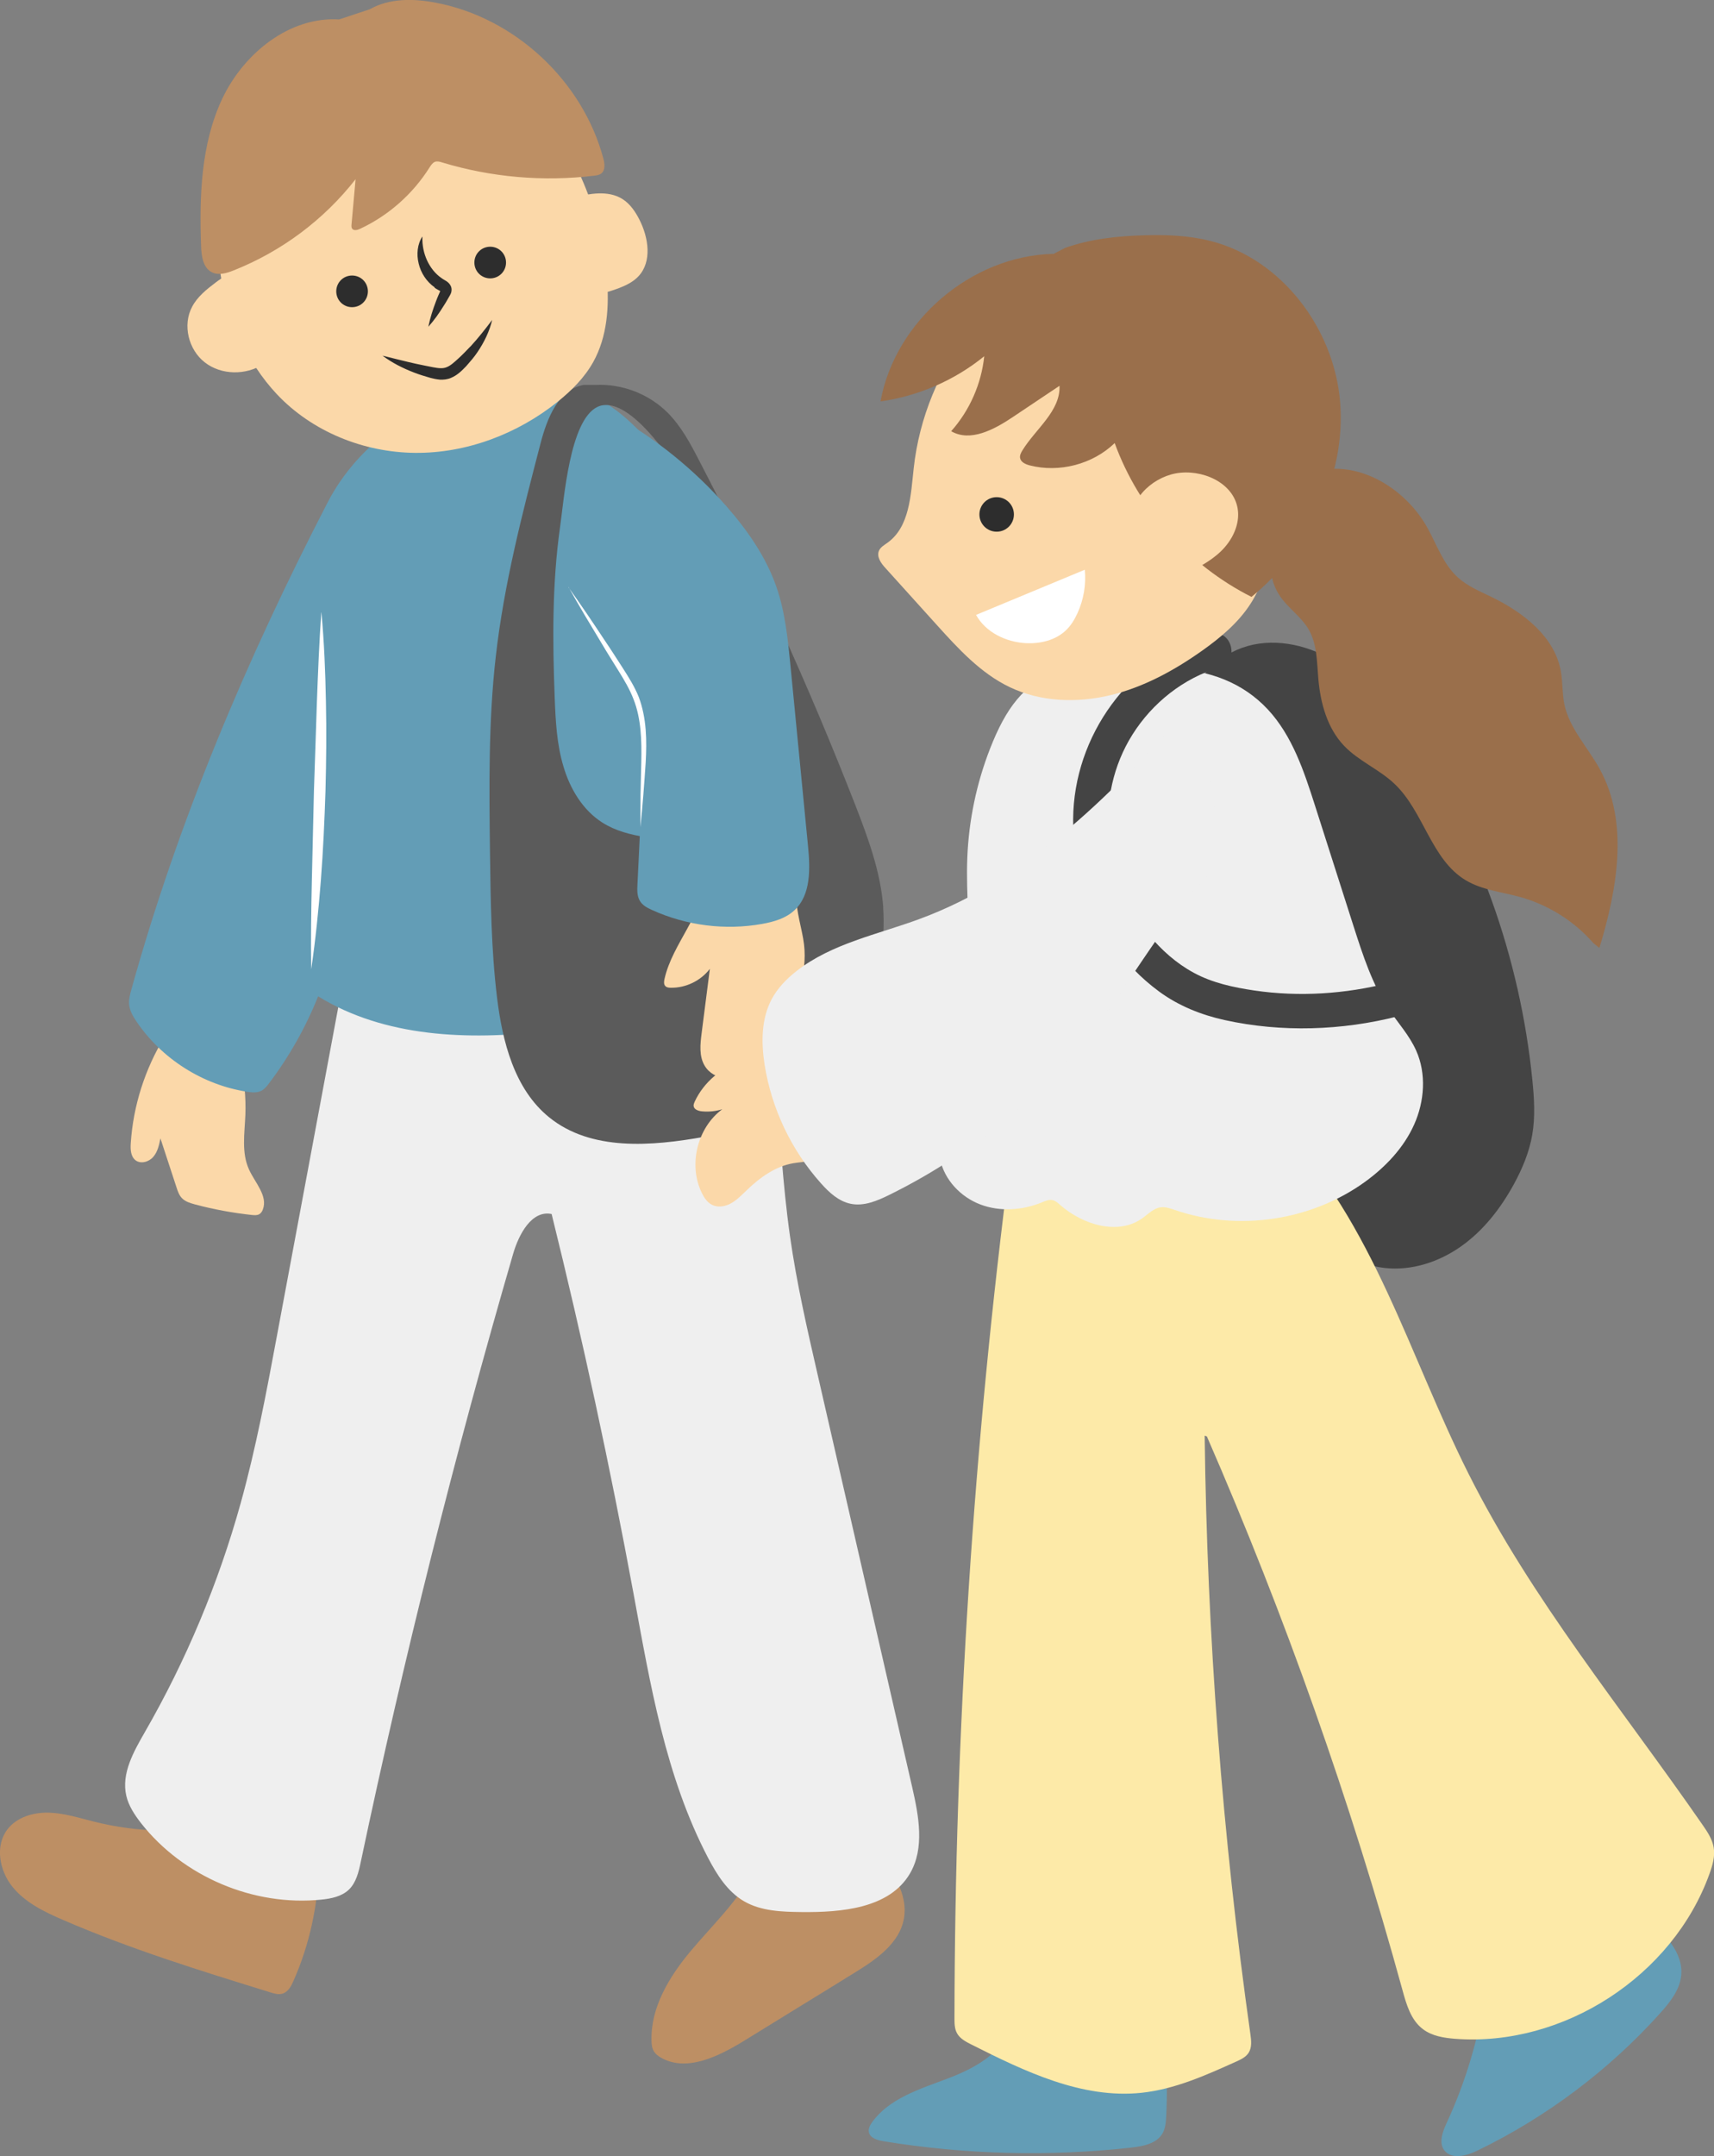 <?xml version="1.0" encoding="UTF-8"?>
<svg xmlns="http://www.w3.org/2000/svg" width="155.98" height="196.11" viewBox="0 0 155.98 196.11">
  <rect x="0" y="0" width="155.98" height="196.11" fill="#808080" stroke="none"/>
  <defs>
    <style>
      .cls-1 {
        fill: #444;
      }

      .cls-2 {
        fill: #5b5b5b;
      }

      .cls-3 {
        fill: #efefef;
      }

      .cls-4 {
        fill: #fbd8a9;
      }

      .cls-5 {
        fill: #9a6f4b;
      }

      .cls-6 {
        isolation: isolate;
      }

      .cls-7 {
        fill: #639db6;
      }

      .cls-8 {
        mix-blend-mode: soft-light;
      }

      .cls-8, .cls-9 {
        fill: #fff;
      }

      .cls-10 {
        fill: #fdeaa8;
      }

      .cls-11 {
        fill: #bd8f64;
      }

      .cls-12 {
        fill: #2d2d2d;
      }
    </style>
  </defs>
  <g class="cls-6">
    <g id="_レイヤー_2" data-name="レイヤー 2">
      <g id="img">
        <g>
          <g>
            <g>
              <path class="cls-11" d="M18.33,166.33c-3.24.37-6.55.16-9.72-.63-1.38-.34-2.74-.79-4.16-.83-1.42-.04-2.94.41-3.79,1.54-1.13,1.5-.71,3.74.47,5.2,1.18,1.46,2.94,2.3,4.66,3.04,6.11,2.64,12.48,4.61,18.83,6.57.35.11.73.22,1.09.11.51-.15.79-.68,1-1.16,1.44-3.27,2.23-6.82,2.3-10.39l-10.68-3.45Z"/>
              <path class="cls-11" d="M68.5,170.31c-1.42,2.69-3.69,4.81-5.64,7.14-1.95,2.33-3.66,5.13-3.57,8.17,0,.35.05.71.24,1,.14.21.35.37.56.5,2.34,1.39,5.27-.06,7.59-1.48,1.76-1.08,3.52-2.16,5.28-3.25,1.6-.98,3.2-1.96,4.79-2.95,1.96-1.2,4.11-2.67,4.51-4.94.39-2.19-1.01-4.25-2.34-6.03l-11.42,1.83Z"/>
              <path class="cls-3" d="M31.62,87.13c-2.14,11.46-4.28,22.92-6.42,34.38-.95,5.11-1.91,10.22-3.3,15.22-2.02,7.26-4.95,14.27-8.71,20.8-1.03,1.79-2.16,3.78-1.7,5.79.21.93.76,1.75,1.35,2.51,3.83,4.87,10.24,7.58,16.4,6.95.9-.09,1.84-.28,2.5-.9.67-.64.9-1.61,1.09-2.52,3.93-18.61,8.56-37.07,13.87-55.33.52-1.78,1.69-3.98,3.5-3.61,2.83,11.44,5.32,22.97,7.46,34.56,1.51,8.2,2.9,16.58,6.76,23.97.81,1.55,1.78,3.1,3.29,3.98,1.55.9,3.43.96,5.22.98,3.66.04,8-.33,9.87-3.49,1.37-2.32.81-5.25.21-7.88-2.87-12.5-5.73-25-8.6-37.5-.96-4.18-1.92-8.37-2.52-12.62-1.34-9.42-.94-19.2-4.02-28.2l-36.24,2.91Z"/>
            </g>
            <g>
              <path class="cls-4" d="M14.96,94.33c-1.77,2.91-2.84,6.25-3.06,9.65-.04.56-.01,1.2.43,1.55.48.37,1.23.15,1.62-.31.4-.46.53-1.09.65-1.68.49,1.49.98,2.98,1.47,4.48.11.34.23.69.48.95.3.32.74.45,1.17.57,1.71.46,3.46.78,5.22.97.22.02.46.04.65-.07.16-.09.27-.26.33-.43.47-1.24-.7-2.42-1.25-3.62-.71-1.53-.41-3.3-.34-4.99.06-1.63-.1-3.28-.5-4.86l-6.85-2.21Z"/>
              <path class="cls-7" d="M35.74,38.95c-2.46,1.76-4.53,4.05-5.93,6.76-7.33,14.17-13.59,28.94-17.86,44.31-.12.44-.24.88-.2,1.33.05.57.35,1.09.67,1.56,2.29,3.39,6.03,5.77,10.07,6.39.44.07.91.11,1.3-.09.28-.15.49-.41.68-.66,1.84-2.43,3.35-5.1,4.48-7.93,6.07,3.74,13.66,4,20.74,3.18,6.32-.73,12.55-2.22,18.52-4.43.35-.13.73-.28.96-.58.26-.34.28-.79.29-1.22.24-8.17.47-16.39-.75-24.47-1.23-8.08-4.01-16.1-9.21-22.41-1.64-1.99-3.57-3.83-5.95-4.84-1.98-.84-4.17-1.05-6.32-.94-4.09.21-8.15,1.64-11.49,4.04Z"/>
              <path class="cls-8" d="M29.25,55.7c.25,2.7.36,5.41.41,8.12.06,2.71.03,5.42-.04,8.13-.09,2.71-.21,5.42-.42,8.12-.21,2.7-.48,5.4-.88,8.09-.04-2.71,0-5.42.06-8.12l.19-8.11.27-8.11c.1-2.7.21-5.41.4-8.12Z"/>
            </g>
            <path class="cls-2" d="M80.38,82.53c-.24-3.23-1.38-6.31-2.55-9.32-4.18-10.71-8.93-21.19-14.24-31.39-.79-1.53-1.62-3.07-2.84-4.29-1.7-1.7-4.13-2.63-6.52-2.52h-1.1c-2.32.38-3.36,3.08-3.95,5.36-1.66,6.38-3.32,12.78-4.06,19.33-.68,5.91-.6,11.88-.53,17.82.06,4.4.11,8.82.64,13.19.49,4.04,1.58,8.35,4.74,10.91,3.82,3.1,9.33,2.64,14.17,1.77,4.9-.88,10.25-2.34,12.96-6.51.96-1.48,1.51-3.19,1.98-4.9.86-3.08,1.52-6.27,1.29-9.45ZM69.7,74c-.73.94-1.91,1.4-3.06,1.7-2.56.68-5.25.83-7.86.44-1.39-.21-2.78-.57-3.96-1.32-1.78-1.13-2.94-3.06-3.54-5.09-.61-2.02-.72-4.15-.8-6.26-.2-5.18-.24-10.4.49-15.55.36-2.51.87-9.71,3.4-10.91.22-.11.45-.16.69-.17,2.15-.11,4.76,3.29,5.71,4.66,1.64,2.34,2.75,5.03,3.73,7.7,2.34,6.4,4.22,12.97,5.63,19.64.37,1.74.65,3.74-.43,5.15Z"/>
            <g>
              <path class="cls-4" d="M64.11,79.72c.02,3.37-2.91,6.04-3.64,9.33-.05.22-.08.49.09.65.12.12.3.14.47.14,1.37.03,2.74-.63,3.57-1.72-.25,1.95-.5,3.91-.75,5.86-.13,1-.24,2.08.27,2.94.81,1.39,2.92,1.52,4.29.67,1.37-.85,2.17-2.36,2.86-3.82,1.17-2.47,2.22-5.15,1.9-7.87-.09-.75-.28-1.48-.43-2.22-.32-1.54-.47-3.12-.45-4.7l-8.18.72Z"/>
              <g>
                <path class="cls-7" d="M50.95,52.2c1.79,2.82,3.59,5.65,5.38,8.47.58.91,1.16,1.83,1.55,2.83.83,2.15.73,4.53.62,6.83-.16,3.37-.33,6.75-.49,10.12-.03.52-.04,1.08.24,1.52.24.39.67.61,1.09.8,3.12,1.42,6.67,1.87,10.04,1.26,1.05-.19,2.13-.5,2.91-1.23,1.53-1.41,1.44-3.81,1.24-5.87-.53-5.45-1.06-10.89-1.59-16.34-.24-2.43-.48-4.89-1.28-7.2-.95-2.74-2.64-5.16-4.55-7.34-2.94-3.35-6.46-6.19-10.35-8.36l-4.82,14.51Z"/>
                <path class="cls-8" d="M51.72,53.4c1.15,1.61,2.25,3.24,3.34,4.89.56.82,1.08,1.65,1.62,2.48.53.83,1.07,1.68,1.45,2.63.72,1.92.74,3.97.63,5.94-.13,1.97-.28,3.94-.48,5.9-.01-.99.01-1.97.01-2.96l.07-2.96c.04-1.95,0-3.94-.71-5.73-.34-.89-.84-1.73-1.36-2.57-.52-.84-1.05-1.67-1.55-2.52-1.02-1.69-2.04-3.38-3-5.1Z"/>
              </g>
            </g>
            <g>
              <path class="cls-4" d="M22.02,24.85c-.85-.24-1.7.32-2.4.85-.82.62-1.65,1.28-2.13,2.19-.9,1.66-.34,3.93,1.16,5.08,1.5,1.16,3.73,1.17,5.32.15l-1.95-8.28Z"/>
              <path class="cls-4" d="M52.14,17.97c1.5-.36,3.19-.69,4.5.13.7.44,1.19,1.16,1.56,1.9.82,1.62,1.15,3.79-.09,5.12-.47.51-1.12.83-1.77,1.08-.86.33-1.75.57-2.66.71l-1.55-8.94Z"/>
              <path class="cls-4" d="M27.9,6.7c-4.13,2.03-6.61,6.41-7.6,10.79-1,4.45-.37,9.21,1.55,13.34.85,1.83,1.96,3.55,3.34,5.02,3.21,3.41,7.9,5.3,12.59,5.34,4.68.04,9.31-1.72,12.97-4.65,1.27-1.02,2.45-2.2,3.24-3.62,1.28-2.3,1.46-5.06,1.24-7.68-.5-5.7-2.81-11.91-7.07-15.96-4.94-4.69-13.77-5.43-19.82-2.78-.15.06-.29.13-.43.2Z"/>
              <path class="cls-11" d="M30.89,1.77c-4.55-.29-8.72,3.09-10.67,7.22-1.94,4.13-2.08,8.85-1.92,13.41.03.9.18,1.97.99,2.37.61.3,1.33.08,1.96-.17,4.35-1.72,8.23-4.61,11.11-8.3-.12,1.37-.24,2.74-.37,4.12-.01.13-.02.27.05.37.15.22.48.14.71.03,2.59-1.2,4.82-3.17,6.34-5.59.13-.2.27-.42.49-.51.22-.08.45-.01.67.06,4.46,1.35,9.2,1.76,13.83,1.2.23-.03.47-.06.65-.21.37-.3.3-.88.18-1.34-1.89-7.09-8.08-12.84-15.29-14.19-2-.38-4.19-.41-5.96.6l-2.8.93Z"/>
              <g>
                <path class="cls-12" d="M39.55,26.17c.09.07.19.12.29.18l.22.12s-.04.09-.05.13l-.12.27c-.08.18-.15.37-.22.55-.28.74-.53,1.5-.69,2.3.55-.61,1-1.26,1.42-1.94.11-.17.21-.33.31-.51l.15-.26c.05-.09.1-.16.17-.32.06-.14.11-.41,0-.66-.11-.24-.27-.36-.38-.44l-.28-.17c-.07-.05-.14-.08-.21-.14-.55-.38-.99-.94-1.29-1.58-.3-.65-.46-1.38-.43-2.19-.46.69-.55,1.62-.34,2.46.2.85.71,1.65,1.46,2.17ZM40.09,26.39s0,0,0,.01c0-.03,0-.04,0-.01Z"/>
                <path class="cls-12" d="M42.81,31.51c-.36.37-.7.74-1.08,1.08-.38.35-.74.68-1.09.81-.32.14-.74.1-1.25,0-.51-.09-1.01-.21-1.52-.31-1.01-.22-2.02-.49-3.06-.74.86.64,1.82,1.13,2.83,1.52.5.2,1.02.35,1.53.5.26.07.55.13.86.16.31.02.68-.02.99-.15.63-.26,1.04-.7,1.41-1.08.36-.41.72-.82,1.02-1.27.61-.9,1.09-1.88,1.34-2.93-.65.86-1.29,1.67-1.98,2.42Z"/>
                <path class="cls-12" d="M32.04,25.06c-.8,0-1.44.64-1.44,1.44s.64,1.44,1.44,1.44,1.44-.64,1.44-1.44-.64-1.44-1.44-1.44Z"/>
                <path class="cls-12" d="M44.61,22.44c-.8,0-1.44.64-1.44,1.44s.64,1.44,1.44,1.44,1.44-.64,1.44-1.44-.64-1.44-1.44-1.44Z"/>
              </g>
            </g>
          </g>
          <g>
            <path class="cls-1" d="M108.45,63.68c.68-2.75,3.33-4.75,6.13-5.14,2.8-.39,5.67.63,7.96,2.29,2.29,1.66,4.08,3.92,5.67,6.26,6.29,9.2,10.12,20.04,11.24,31.14.17,1.66.27,3.35-.01,4.99-.28,1.6-.92,3.12-1.7,4.54-1.19,2.16-2.74,4.16-4.76,5.59-2.01,1.43-4.51,2.25-6.96,1.98-2.95-.33-5.55-2.2-7.36-4.55-1.81-2.35-2.92-5.15-3.89-7.95-4.11-11.83-6.18-24.36-6.09-36.88l-.23-2.27Z"/>
            <g>
              <path class="cls-7" d="M92.03,184.23c-.77,2.53-3.42,3.94-5.89,4.86-2.47.93-5.19,1.77-6.75,3.9-.2.27-.38.6-.32.93.1.54.76.74,1.3.83,7.46,1.22,15.09,1.42,22.6.58,1.07-.12,2.3-.36,2.83-1.3.26-.46.3-1.02.33-1.55.09-1.87.08-3.74-.03-5.61l-14.07-2.65Z"/>
              <path class="cls-7" d="M135.18,181.25c-.6,4.08-1.79,8.08-3.52,11.82-.37.8-.75,1.79-.23,2.5.65.88,2.02.52,3.01.04,6.28-3.04,11.97-7.31,16.64-12.5.9-1,1.8-2.13,1.92-3.47.18-2.06-1.51-3.75-3.06-5.11l-14.75,6.71Z"/>
              <path class="cls-10" d="M116.62,102.6c8.36,8.6,11.64,20.75,17.03,31.46,5.75,11.44,14,21.39,21.29,31.92.44.63.88,1.29,1.01,2.05.14.81-.1,1.63-.38,2.4-3.34,9.29-13.28,15.75-23.13,15.01-1.04-.08-2.12-.25-2.95-.88-1.09-.82-1.5-2.23-1.86-3.55-4.72-17.18-10.68-34.02-17.8-50.36l-.2-.07c.22,18.21,1.61,36.41,4.16,54.44.08.57.15,1.2-.16,1.69-.25.39-.7.61-1.13.8-2.77,1.25-5.6,2.52-8.62,2.84-5.41.57-10.62-1.94-15.48-4.39-.5-.25-1.03-.53-1.3-1.01-.24-.42-.24-.93-.24-1.41.04-26.07,1.73-52.14,5.07-77.99l24.7-2.94Z"/>
            </g>
            <path class="cls-3" d="M96.1,61.19c-2.9.95-4.58,3.26-6,6.9-1.23,3.15-1.93,6.5-2.07,9.88-.14,3.41.29,6.82.08,10.22-.3,4.79-1.85,9.41-2.52,14.16-.14,1.02-.25,2.07-.04,3.08.39,1.88,1.87,3.44,3.66,4.12,1.79.68,3.83.54,5.61-.19.31-.13.65-.28.98-.2.26.06.47.25.67.43,2.05,1.8,5.26,2.8,7.48,1.22.54-.38,1.03-.92,1.68-1,.44-.06.88.11,1.31.25,5.72,1.96,12.36.98,17.26-2.55,1.88-1.36,3.54-3.1,4.49-5.22.95-2.12,1.13-4.64.18-6.75-.61-1.36-1.63-2.48-2.46-3.71-1.52-2.27-2.37-4.91-3.21-7.52-1.18-3.68-2.35-7.36-3.53-11.04-1-3.12-2.06-6.34-4.29-8.74-2.33-2.5-5.37-3.54-8.71-3.73-3.27-.19-7.41-.63-10.57.4Z"/>
            <path class="cls-1" d="M110.14,57.68c-7.32,2.17-12.44,9.25-12.48,16.84-.02,3.95,1.23,7.96,3.5,11.2,1.2,1.72,2.64,3.23,4.33,4.47,1.77,1.3,3.83,2.12,5.96,2.59,5.19,1.14,10.66.96,15.8-.35,1.96-.5,1.13-3.53-.84-3.03-3.98,1.01-8.19,1.29-12.26.69-1.89-.28-3.82-.69-5.51-1.61-1.59-.86-2.93-2.06-4.08-3.44-4.27-5.11-5.01-12.66-1.5-18.23,1.82-2.89,4.65-5.13,7.91-6.1,1.93-.57,1.11-3.61-.84-3.03h0Z"/>
            <g>
              <path class="cls-4" d="M73.28,97.57c-1.61-1.16-3.74-1.56-5.66-1.06-1.92.51-3.58,1.91-4.41,3.71-.05.12-.1.24-.09.37.03.32.43.46.75.49.62.06,1.26,0,1.86-.19-2.28,1.68-3.11,5.07-1.86,7.62.21.43.49.85.92,1.07.54.28,1.22.16,1.75-.14.53-.3.96-.75,1.4-1.17,1.2-1.16,2.62-2.19,4.26-2.47.53-.09,1.07-.1,1.58-.26,1.42-.44,2.24-1.87,2.94-3.18l-3.43-4.79Z"/>
              <path class="cls-3" d="M108.68,63.74c-7.05,8.13-14.91,16.13-25.01,19.85-3.81,1.41-7.97,2.22-11.17,4.72-.91.71-1.74,1.56-2.28,2.58-.95,1.79-.95,3.94-.64,5.94.63,4,2.44,7.8,5.14,10.81.74.83,1.61,1.63,2.7,1.85,1.21.25,2.44-.28,3.55-.83,7.44-3.67,14.02-9.09,19.05-15.69,3.78-4.97,6.75-10.63,11.37-14.84l-2.72-14.39Z"/>
            </g>
            <g>
              <path class="cls-4" d="M88.34,29.95c-2.86,3.62-4.69,8.05-5.19,12.64-.27,2.46-.37,5.33-2.38,6.77-.29.21-.64.4-.78.73-.24.55.19,1.15.6,1.59,1.55,1.72,3.11,3.44,4.66,5.16,1.96,2.17,4,4.4,6.64,5.66,2.82,1.35,6.12,1.46,9.16.73,3.04-.73,5.83-2.26,8.38-4.07,1.66-1.18,3.26-2.52,4.37-4.24.96-1.49,1.52-3.2,1.92-4.93,1.41-6.2.69-12.92-2.28-18.55-1.2-2.27-2.81-4.41-5.02-5.73-1.73-1.03-3.73-1.5-5.74-1.68-4.67-.42-9.66.86-12.91,4.23l-1.43,1.68Z"/>
              <path class="cls-9" d="M88.82,55.92c.88,1.6,2.74,2.49,4.56,2.58,1.29.06,2.65-.26,3.59-1.14.48-.44.82-1.01,1.09-1.6.56-1.23.79-2.6.66-3.94l-9.9,4.11Z"/>
              <path class="cls-12" d="M92.27,46.79c0,.87-.7,1.57-1.57,1.57s-1.57-.7-1.57-1.57.7-1.57,1.57-1.57,1.57.7,1.57,1.57Z"/>
              <path class="cls-5" d="M95.84,23.09c-7.45.18-14.37,6.09-15.71,13.42,3.44-.48,6.75-1.92,9.44-4.11-.26,2.51-1.33,4.94-3.01,6.82,1.74,1.01,3.89-.14,5.57-1.26,1.43-.96,2.86-1.91,4.29-2.87.09,2.31-2.17,3.91-3.38,5.88-.13.21-.25.45-.21.69.07.38.5.57.88.67,2.69.69,5.73-.1,7.73-2.03,2.19,6.01,6.74,11.12,12.45,13.99,5.22-4.25,8.6-10.95,8.07-17.67-.52-6.71-5.33-13.1-11.87-14.72-1.93-.48-3.95-.56-5.94-.5-2.45.07-4.92.33-7.23,1.15l-1.07.56Z"/>
              <path class="cls-5" d="M119.34,43c3.99-1.36,8.48,1.29,10.54,4.97.87,1.56,1.46,3.35,2.79,4.55.87.79,1.97,1.25,3.03,1.76,2.89,1.4,5.77,3.6,6.34,6.76.18.99.12,2.02.32,3.01.45,2.18,2.11,3.89,3.19,5.84,2.72,4.89,1.63,10.97,0,16.33l-.54-.43c-1.74-2-4.08-3.47-6.63-4.19-1.69-.47-3.5-.64-5-1.54-3.15-1.89-3.81-6.25-6.48-8.77-1.39-1.32-3.25-2.06-4.58-3.45-1.54-1.61-2.16-3.9-2.35-6.12-.13-1.53-.11-3.14-.88-4.47-.69-1.19-1.94-1.98-2.68-3.14-1.69-2.62-.34-6.07,1.02-8.87l1.9-2.24Z"/>
              <path class="cls-4" d="M103.11,47.85c-.57-2.23,1.61-4.36,3.87-4.79,2.37-.44,5.25.81,5.65,3.19.24,1.44-.49,2.9-1.53,3.9s-2.39,1.65-3.7,2.27l-4.28-4.58Z"/>
            </g>
          </g>
        </g>
      </g>
    </g>
  </g>
</svg>